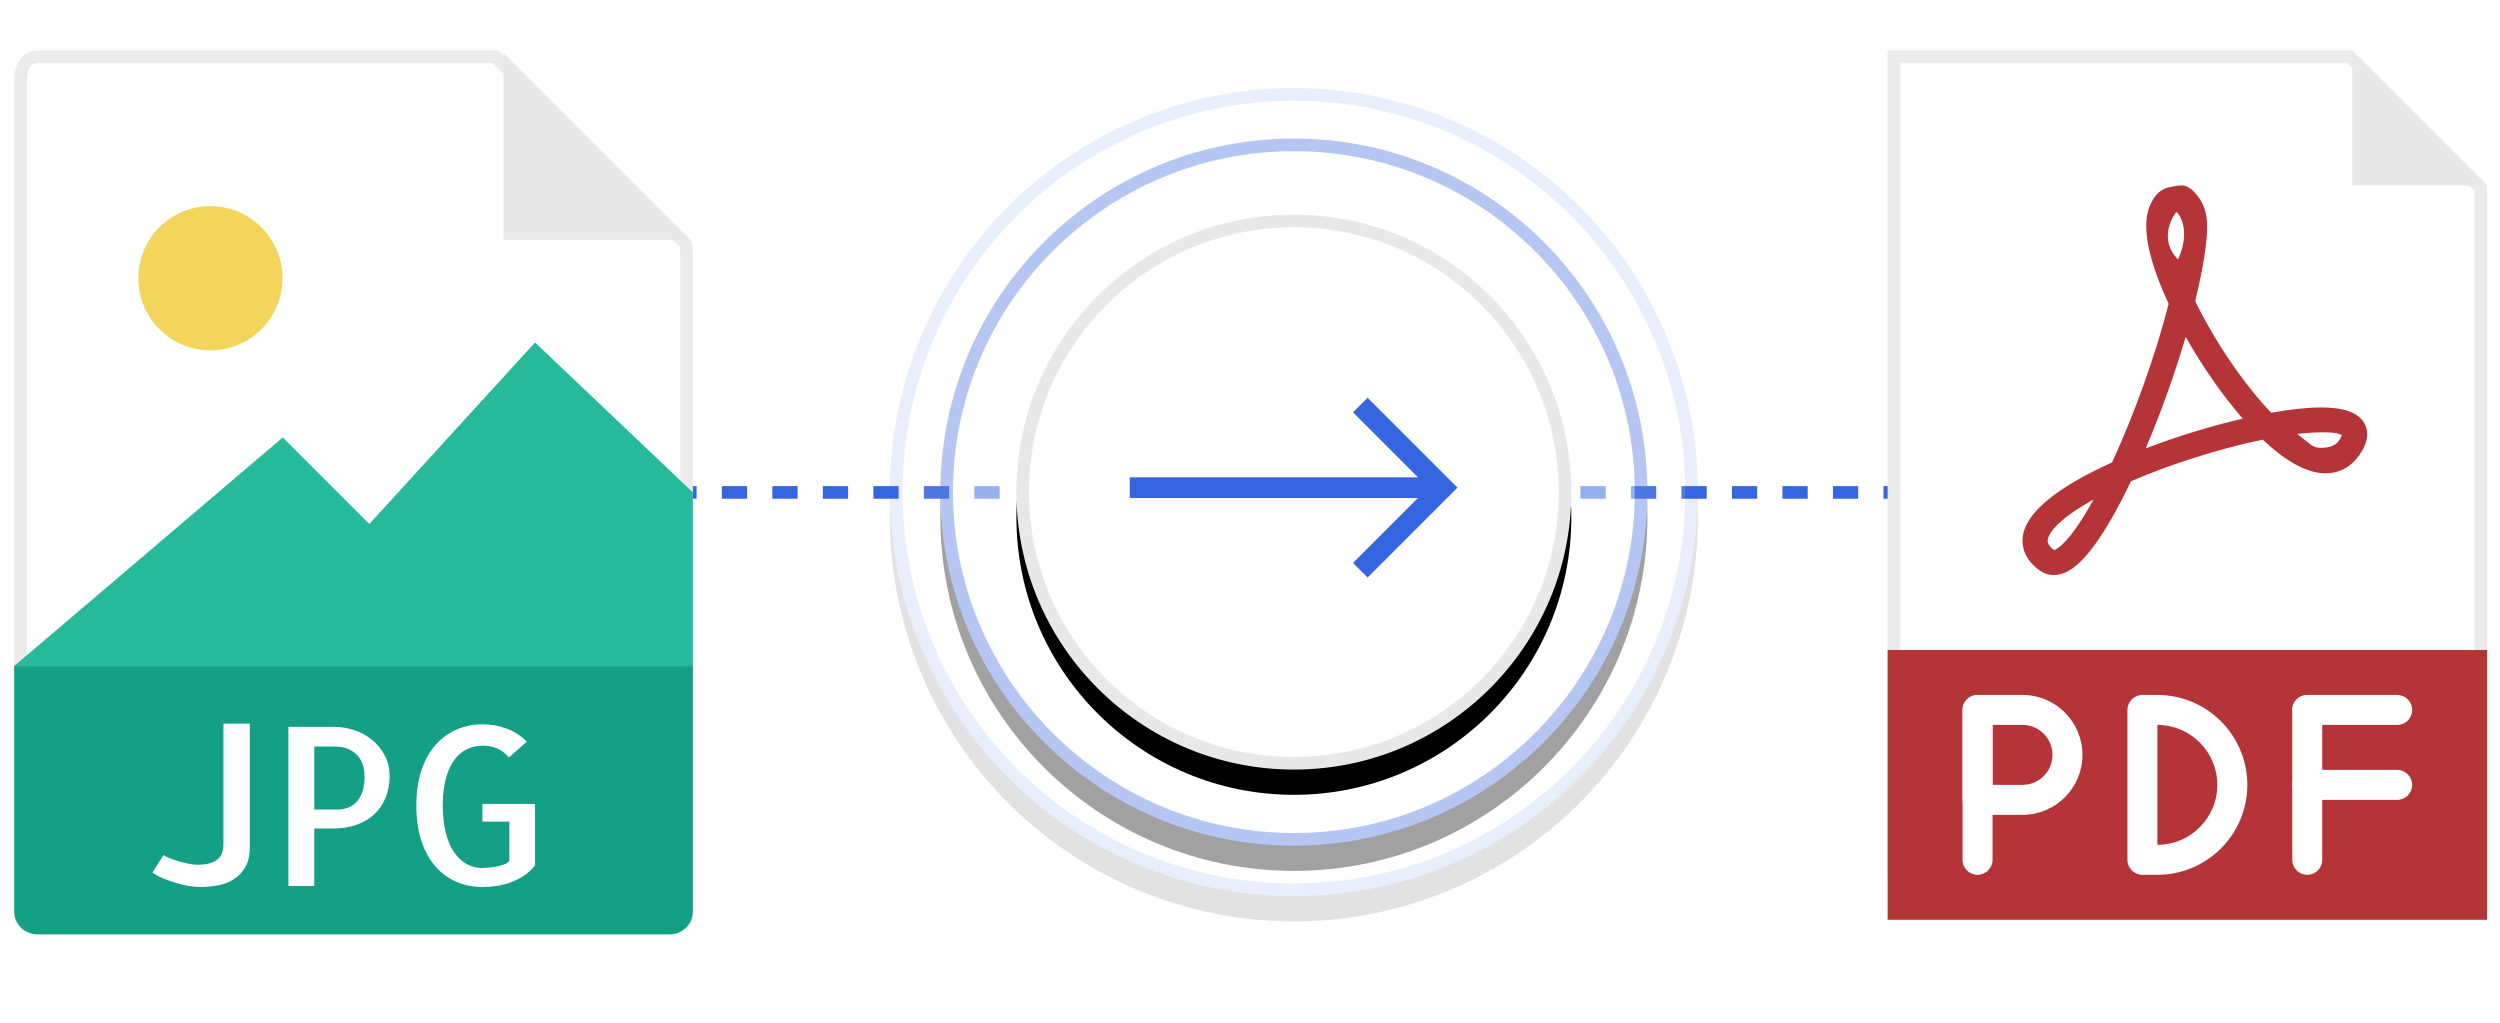 <?xml version="1.0" encoding="UTF-8"?>
<svg width="198px" height="81px" viewBox="0 0 198 81" version="1.1" xmlns="http://www.w3.org/2000/svg" xmlns:xlink="http://www.w3.org/1999/xlink">
    <title>image</title>
    <defs>
        <circle id="path-1" cx="32.975" cy="32.975" r="28"></circle>
        <filter x="-23.2%" y="-19.6%" width="146.4%" height="146.4%" filterUnits="objectBoundingBox" id="filter-2">
            <feOffset dx="0" dy="2" in="SourceAlpha" result="shadowOffsetOuter1"></feOffset>
            <feGaussianBlur stdDeviation="4" in="shadowOffsetOuter1" result="shadowBlurOuter1"></feGaussianBlur>
            <feComposite in="shadowBlurOuter1" in2="SourceAlpha" operator="out" result="shadowBlurOuter1"></feComposite>
            <feColorMatrix values="0 0 0 0 0   0 0 0 0 0   0 0 0 0 0  0 0 0 0.085 0" type="matrix" in="shadowBlurOuter1"></feColorMatrix>
        </filter>
        <circle id="path-3" cx="32.975" cy="32.975" r="32"></circle>
        <filter x="-20.3%" y="-17.2%" width="140.6%" height="140.6%" filterUnits="objectBoundingBox" id="filter-4">
            <feOffset dx="0" dy="2" in="SourceAlpha" result="shadowOffsetOuter1"></feOffset>
            <feGaussianBlur stdDeviation="4" in="shadowOffsetOuter1" result="shadowBlurOuter1"></feGaussianBlur>
            <feComposite in="shadowBlurOuter1" in2="SourceAlpha" operator="out" result="shadowBlurOuter1"></feComposite>
            <feColorMatrix values="0 0 0 0 0   0 0 0 0 0   0 0 0 0 0  0 0 0 0.085 0" type="matrix" in="shadowBlurOuter1"></feColorMatrix>
        </filter>
        <circle id="path-5" cx="32.975" cy="32.975" r="21.975"></circle>
        <filter x="-29.6%" y="-25.0%" width="159.2%" height="159.2%" filterUnits="objectBoundingBox" id="filter-6">
            <feOffset dx="0" dy="2" in="SourceAlpha" result="shadowOffsetOuter1"></feOffset>
            <feGaussianBlur stdDeviation="4" in="shadowOffsetOuter1" result="shadowBlurOuter1"></feGaussianBlur>
            <feComposite in="shadowBlurOuter1" in2="SourceAlpha" operator="out" result="shadowBlurOuter1"></feComposite>
            <feColorMatrix values="0 0 0 0 0   0 0 0 0 0   0 0 0 0 0  0 0 0 0.085 0" type="matrix" in="shadowBlurOuter1"></feColorMatrix>
        </filter>
    </defs>
    <g id="Page-1" stroke="none" stroke-width="1" fill="none" fill-rule="evenodd">
        <g id="Smartpdf-covert-from-jpg" transform="translate(-621, -147)">
            <g id="Group-6" transform="translate(621.5, 151)">
                <line x1="40.67" y1="35" x2="161.67" y2="35" id="Path-9" stroke="#3566E0" stroke-dasharray="2"></line>
                <g id="Group-5" transform="translate(69, 2)">
                    <g id="Oval" opacity="0.416">
                        <use fill="black" fill-opacity="1" filter="url(#filter-2)" xlink:href="#path-1"></use>
                        <circle stroke="#3566E0" stroke-width="1" stroke-linejoin="square" fill="#FFFFFF" fill-rule="evenodd" cx="32.975" cy="32.975" r="27.5"></circle>
                    </g>
                    <g id="Oval-Copy-4" opacity="0.117">
                        <use fill="black" fill-opacity="1" filter="url(#filter-4)" xlink:href="#path-3"></use>
                        <circle stroke="#3566E0" stroke-width="1" stroke-linejoin="square" fill="#FFFFFF" fill-rule="evenodd" cx="32.975" cy="32.975" r="31.5"></circle>
                    </g>
                    <g id="Oval-Copy-3">
                        <use fill="black" fill-opacity="1" filter="url(#filter-6)" xlink:href="#path-5"></use>
                        <circle stroke="#E8E8E8" stroke-width="1" stroke-linejoin="square" fill="#FFFFFF" fill-rule="evenodd" cx="32.975" cy="32.975" r="21.475"></circle>
                    </g>
                    <g id="011-right-arrow" transform="translate(19.975, 25.475)" fill="#3566E0" fill-rule="nonzero">
                        <polygon id="Path" points="18.838 0.027 17.682 1.184 22.827 6.329 0 6.329 0 7.964 22.827 7.964 17.682 13.109 18.838 14.265 25.957 7.146"></polygon>
                    </g>
                </g>
                <g id="jpg">
                    <path d="M38.731,0.5 L53.699,15.219 C53.851,15.371 53.875,15.611 53.875,16.223 L53.875,16.223 L53.875,68.75 C53.875,68.893 53.651,69.065 53.442,69.208 C53.2,69.373 52.888,69.5 52.546,69.5 L52.546,69.5 L2.454,69.5 C2.112,69.5 1.8,69.373 1.558,69.208 C1.349,69.065 1.125,68.893 1.125,68.75 L1.125,68.75 L1.125,2.408 C1.125,1.784 1.263,1.297 1.516,0.965 C1.75,0.657 2.084,0.5 2.454,0.5 L2.454,0.5 L38.731,0.5 Z" id="Path" stroke="#EBEBEB" fill="#FFFFFF"></path>
                    <polygon id="Path" fill="#E8E8E8" fill-rule="nonzero" points="39.375 0.189 39.375 15 54.186 15"></polygon>
                    <circle id="Oval" fill="#F3D55B" fill-rule="nonzero" cx="16.164" cy="18.039" r="5.711"></circle>
                    <polygon id="Path" fill="#26B99A" fill-rule="nonzero" points="0.625 48.75 14.375 48.75 54.375 48.75 54.375 35 41.875 23.125 28.75 37.5 21.896 30.646"></polygon>
                    <path d="M52.546,70 L2.454,70 C1.444,70 0.625,69.181 0.625,68.171 L0.625,48.75 L54.375,48.75 L54.375,68.171 C54.375,69.181 53.556,70 52.546,70 Z" id="Path" fill="#14A085" fill-rule="nonzero"></path>
                    <g id="Group" transform="translate(11.25, 52.5)" fill="#FFFFFF" fill-rule="nonzero">
                        <path d="M8.033,0.812 L8.033,10.623 C8.033,11.215 7.924,11.714 7.707,12.117 C7.491,12.521 7.2,12.846 6.836,13.091 C6.471,13.336 6.053,13.508 5.58,13.604 C5.106,13.701 4.62,13.75 4.119,13.75 C3.868,13.75 3.574,13.724 3.239,13.672 C2.902,13.621 2.555,13.543 2.196,13.434 C1.837,13.325 1.492,13.203 1.163,13.066 C0.831,12.93 0.552,12.776 0.325,12.605 L1.196,11.221 C1.31,11.3 1.472,11.384 1.684,11.469 C1.894,11.554 2.125,11.634 2.376,11.707 C2.626,11.783 2.889,11.846 3.163,11.904 C3.436,11.961 3.692,11.989 3.931,11.989 C4.535,11.989 5.016,11.871 5.375,11.639 C5.734,11.406 5.924,11.009 5.947,10.451 L5.947,0.812 L8.033,0.812 Z" id="Path"></path>
                        <path d="M13.143,13.665 L11.091,13.665 L11.091,1.069 L14.714,1.069 C15.249,1.069 15.779,1.154 16.302,1.325 C16.826,1.496 17.296,1.752 17.712,2.094 C18.129,2.435 18.465,2.849 18.721,3.333 C18.977,3.816 19.106,4.36 19.106,4.965 C19.106,5.604 18.997,6.181 18.781,6.7 C18.565,7.219 18.262,7.655 17.875,8.008 C17.488,8.36 17.02,8.634 16.474,8.828 C15.928,9.021 15.322,9.117 14.662,9.117 L13.141,9.117 L13.141,13.665 L13.143,13.665 Z M13.143,2.625 L13.143,7.615 L15.023,7.615 C15.273,7.615 15.52,7.572 15.766,7.486 C16.011,7.401 16.236,7.261 16.441,7.067 C16.646,6.874 16.811,6.604 16.936,6.256 C17.061,5.909 17.124,5.479 17.124,4.966 C17.124,4.761 17.095,4.524 17.039,4.258 C16.981,3.99 16.865,3.734 16.689,3.489 C16.511,3.244 16.264,3.039 15.945,2.874 C15.625,2.708 15.204,2.625 14.68,2.625 L13.143,2.625 Z" id="Shape"></path>
                        <path d="M30.625,7.17 L30.625,12.04 C30.363,12.371 30.07,12.64 29.745,12.851 C29.42,13.062 29.079,13.236 28.72,13.373 C28.361,13.509 27.991,13.606 27.609,13.662 C27.226,13.723 26.849,13.75 26.473,13.75 C25.72,13.75 25.029,13.614 24.396,13.34 C23.764,13.066 23.211,12.662 22.739,12.126 C22.266,11.59 21.895,10.919 21.628,10.11 C21.36,9.301 21.226,8.366 21.226,7.308 C21.226,6.249 21.36,5.316 21.628,4.514 C21.895,3.71 22.265,3.041 22.739,2.506 C23.211,1.97 23.766,1.564 24.405,1.284 C25.043,1.004 25.733,0.865 26.473,0.865 C27.156,0.865 27.794,0.979 28.386,1.206 C28.979,1.435 29.508,1.776 29.975,2.231 L28.556,3.496 C28.282,3.165 27.969,2.926 27.616,2.779 C27.262,2.631 26.899,2.556 26.523,2.556 C26.101,2.556 25.699,2.635 25.317,2.795 C24.935,2.955 24.594,3.225 24.293,3.606 C23.99,3.989 23.754,4.48 23.584,5.085 C23.414,5.69 23.321,6.429 23.31,7.306 C23.321,8.161 23.41,8.901 23.575,9.527 C23.74,10.154 23.968,10.666 24.259,11.065 C24.55,11.464 24.88,11.76 25.25,11.954 C25.62,12.148 26.01,12.244 26.421,12.244 C26.546,12.244 26.714,12.235 26.925,12.217 C27.135,12.2 27.346,12.172 27.558,12.133 C27.767,12.092 27.97,12.039 28.164,11.97 C28.358,11.901 28.5,11.805 28.591,11.68 L28.591,8.57 L26.455,8.57 L26.455,7.169 L30.625,7.169 L30.625,7.17 Z" id="Path"></path>
                    </g>
                </g>
                <g id="file-(2)" transform="translate(149, 0)">
                    <path d="M36.59,0.5 L46.979,10.89 L46.979,64.784 L0.5,64.784 L0.5,0.5 L36.59,0.5 Z" id="Path" stroke="#EBEBEB" fill="#FFFFFF"></path>
                    <polygon id="Path" fill="#E8E8E8" fill-rule="nonzero" points="36.797 0 36.797 10.683 47.479 10.683"></polygon>
                    <polygon id="Path" fill="#B53438" fill-rule="nonzero" points="0 47.479 47.479 47.479 47.479 68.845 0 68.845"></polygon>
                    <g id="Group" transform="translate(5.916, 50.962)" fill="#FFFFFF" fill-rule="nonzero">
                        <path d="M1.205,14.322 C0.55,14.322 0.018,13.791 0.018,13.136 L0.018,1.266 C0.018,0.61 0.55,0.079 1.205,0.079 C1.861,0.079 2.393,0.61 2.393,1.266 L2.393,13.136 C2.393,13.791 1.861,14.322 1.205,14.322 Z" id="Path"></path>
                        <path d="M34.441,2.453 L27.319,2.453 C26.664,2.453 26.132,1.921 26.132,1.266 C26.132,0.61 26.664,0.079 27.319,0.079 L34.441,0.079 C35.096,0.079 35.628,0.61 35.628,1.266 C35.628,1.921 35.096,2.453 34.441,2.453 Z" id="Path"></path>
                        <path d="M34.441,8.388 L27.319,8.388 C26.664,8.388 26.132,7.856 26.132,7.201 C26.132,6.546 26.664,6.014 27.319,6.014 L34.441,6.014 C35.096,6.014 35.628,6.546 35.628,7.201 C35.628,7.856 35.096,8.388 34.441,8.388 Z" id="Path"></path>
                        <path d="M27.319,14.322 C26.664,14.322 26.132,13.791 26.132,13.136 L26.132,1.266 C26.132,0.61 26.664,0.079 27.319,0.079 C27.975,0.079 28.506,0.61 28.506,1.266 L28.506,13.136 C28.506,13.791 27.975,14.322 27.319,14.322 Z" id="Path"></path>
                    </g>
                    <path d="M22.886,12.792 C22.77,12.83 21.313,14.845 23,16.549 C24.123,14.079 22.938,12.777 22.886,12.792 M23.605,22.679 C22.758,25.569 21.641,28.69 20.441,31.514 C22.912,30.567 25.601,29.74 28.124,29.155 C26.528,27.323 24.932,25.036 23.605,22.679 M32.44,30.367 C33.404,31.099 33.639,31.469 34.271,31.469 C34.547,31.469 35.337,31.458 35.701,30.954 C35.878,30.71 35.947,30.553 35.973,30.471 C35.828,30.394 35.634,30.241 34.583,30.241 C33.985,30.241 33.234,30.267 32.44,30.367 M16.311,35.557 C13.782,36.959 12.752,38.112 12.678,38.762 C12.666,38.87 12.634,39.153 13.187,39.571 C13.364,39.515 14.393,39.052 16.311,35.557 M13.161,41.544 C12.749,41.544 12.354,41.413 12.017,41.164 C10.786,40.25 10.62,39.234 10.698,38.543 C10.913,36.642 13.294,34.651 17.778,32.622 C19.557,28.771 21.249,24.027 22.258,20.063 C21.079,17.526 19.931,14.234 20.766,12.303 C21.059,11.626 21.426,11.107 22.108,10.882 C22.378,10.794 23.059,10.683 23.31,10.683 C23.931,10.683 24.527,11.424 24.814,11.905 C25.348,12.799 25.351,13.84 25.266,14.845 C25.184,15.82 25.018,16.79 24.827,17.749 C24.687,18.454 24.529,19.156 24.36,19.855 C25.955,23.106 28.212,26.419 30.377,28.687 C31.929,28.411 33.263,28.27 34.35,28.27 C36.201,28.27 37.325,28.696 37.782,29.574 C38.162,30.3 38.005,31.15 37.32,32.097 C36.661,33.008 35.755,33.488 34.695,33.488 C33.254,33.488 31.581,32.591 29.713,30.819 C26.357,31.512 22.439,32.748 19.271,34.115 C18.282,36.187 17.335,37.857 16.452,39.082 C15.242,40.762 14.196,41.544 13.161,41.544" id="Shape" fill="#B53438" fill-rule="nonzero"></path>
                    <path d="M10.683,60.536 L7.122,60.536 C6.467,60.536 5.935,60.005 5.935,59.349 L5.935,52.227 C5.935,51.572 6.467,51.04 7.122,51.04 L10.683,51.04 C13.301,51.04 15.431,53.17 15.431,55.789 C15.431,58.407 13.301,60.536 10.683,60.536 L10.683,60.536 Z M8.309,58.162 L10.683,58.162 C11.992,58.162 13.057,57.098 13.057,55.789 C13.057,54.479 11.992,53.414 10.683,53.414 L8.309,53.414 L8.309,58.162 Z" id="Shape" fill="#FFFFFF" fill-rule="nonzero"></path>
                    <path d="M21.366,65.284 L20.179,65.284 C19.523,65.284 18.992,64.752 18.992,64.097 L18.992,52.227 C18.992,51.572 19.523,51.04 20.179,51.04 L21.366,51.04 C25.292,51.04 28.488,54.234 28.488,58.162 C28.488,62.09 25.292,65.284 21.366,65.284 Z M21.366,53.414 L21.366,62.91 C23.984,62.91 26.114,60.781 26.114,58.162 C26.114,55.544 23.984,53.414 21.366,53.414 Z" id="Shape" fill="#FFFFFF" fill-rule="nonzero"></path>
                </g>
            </g>
        </g>
    </g>
</svg>